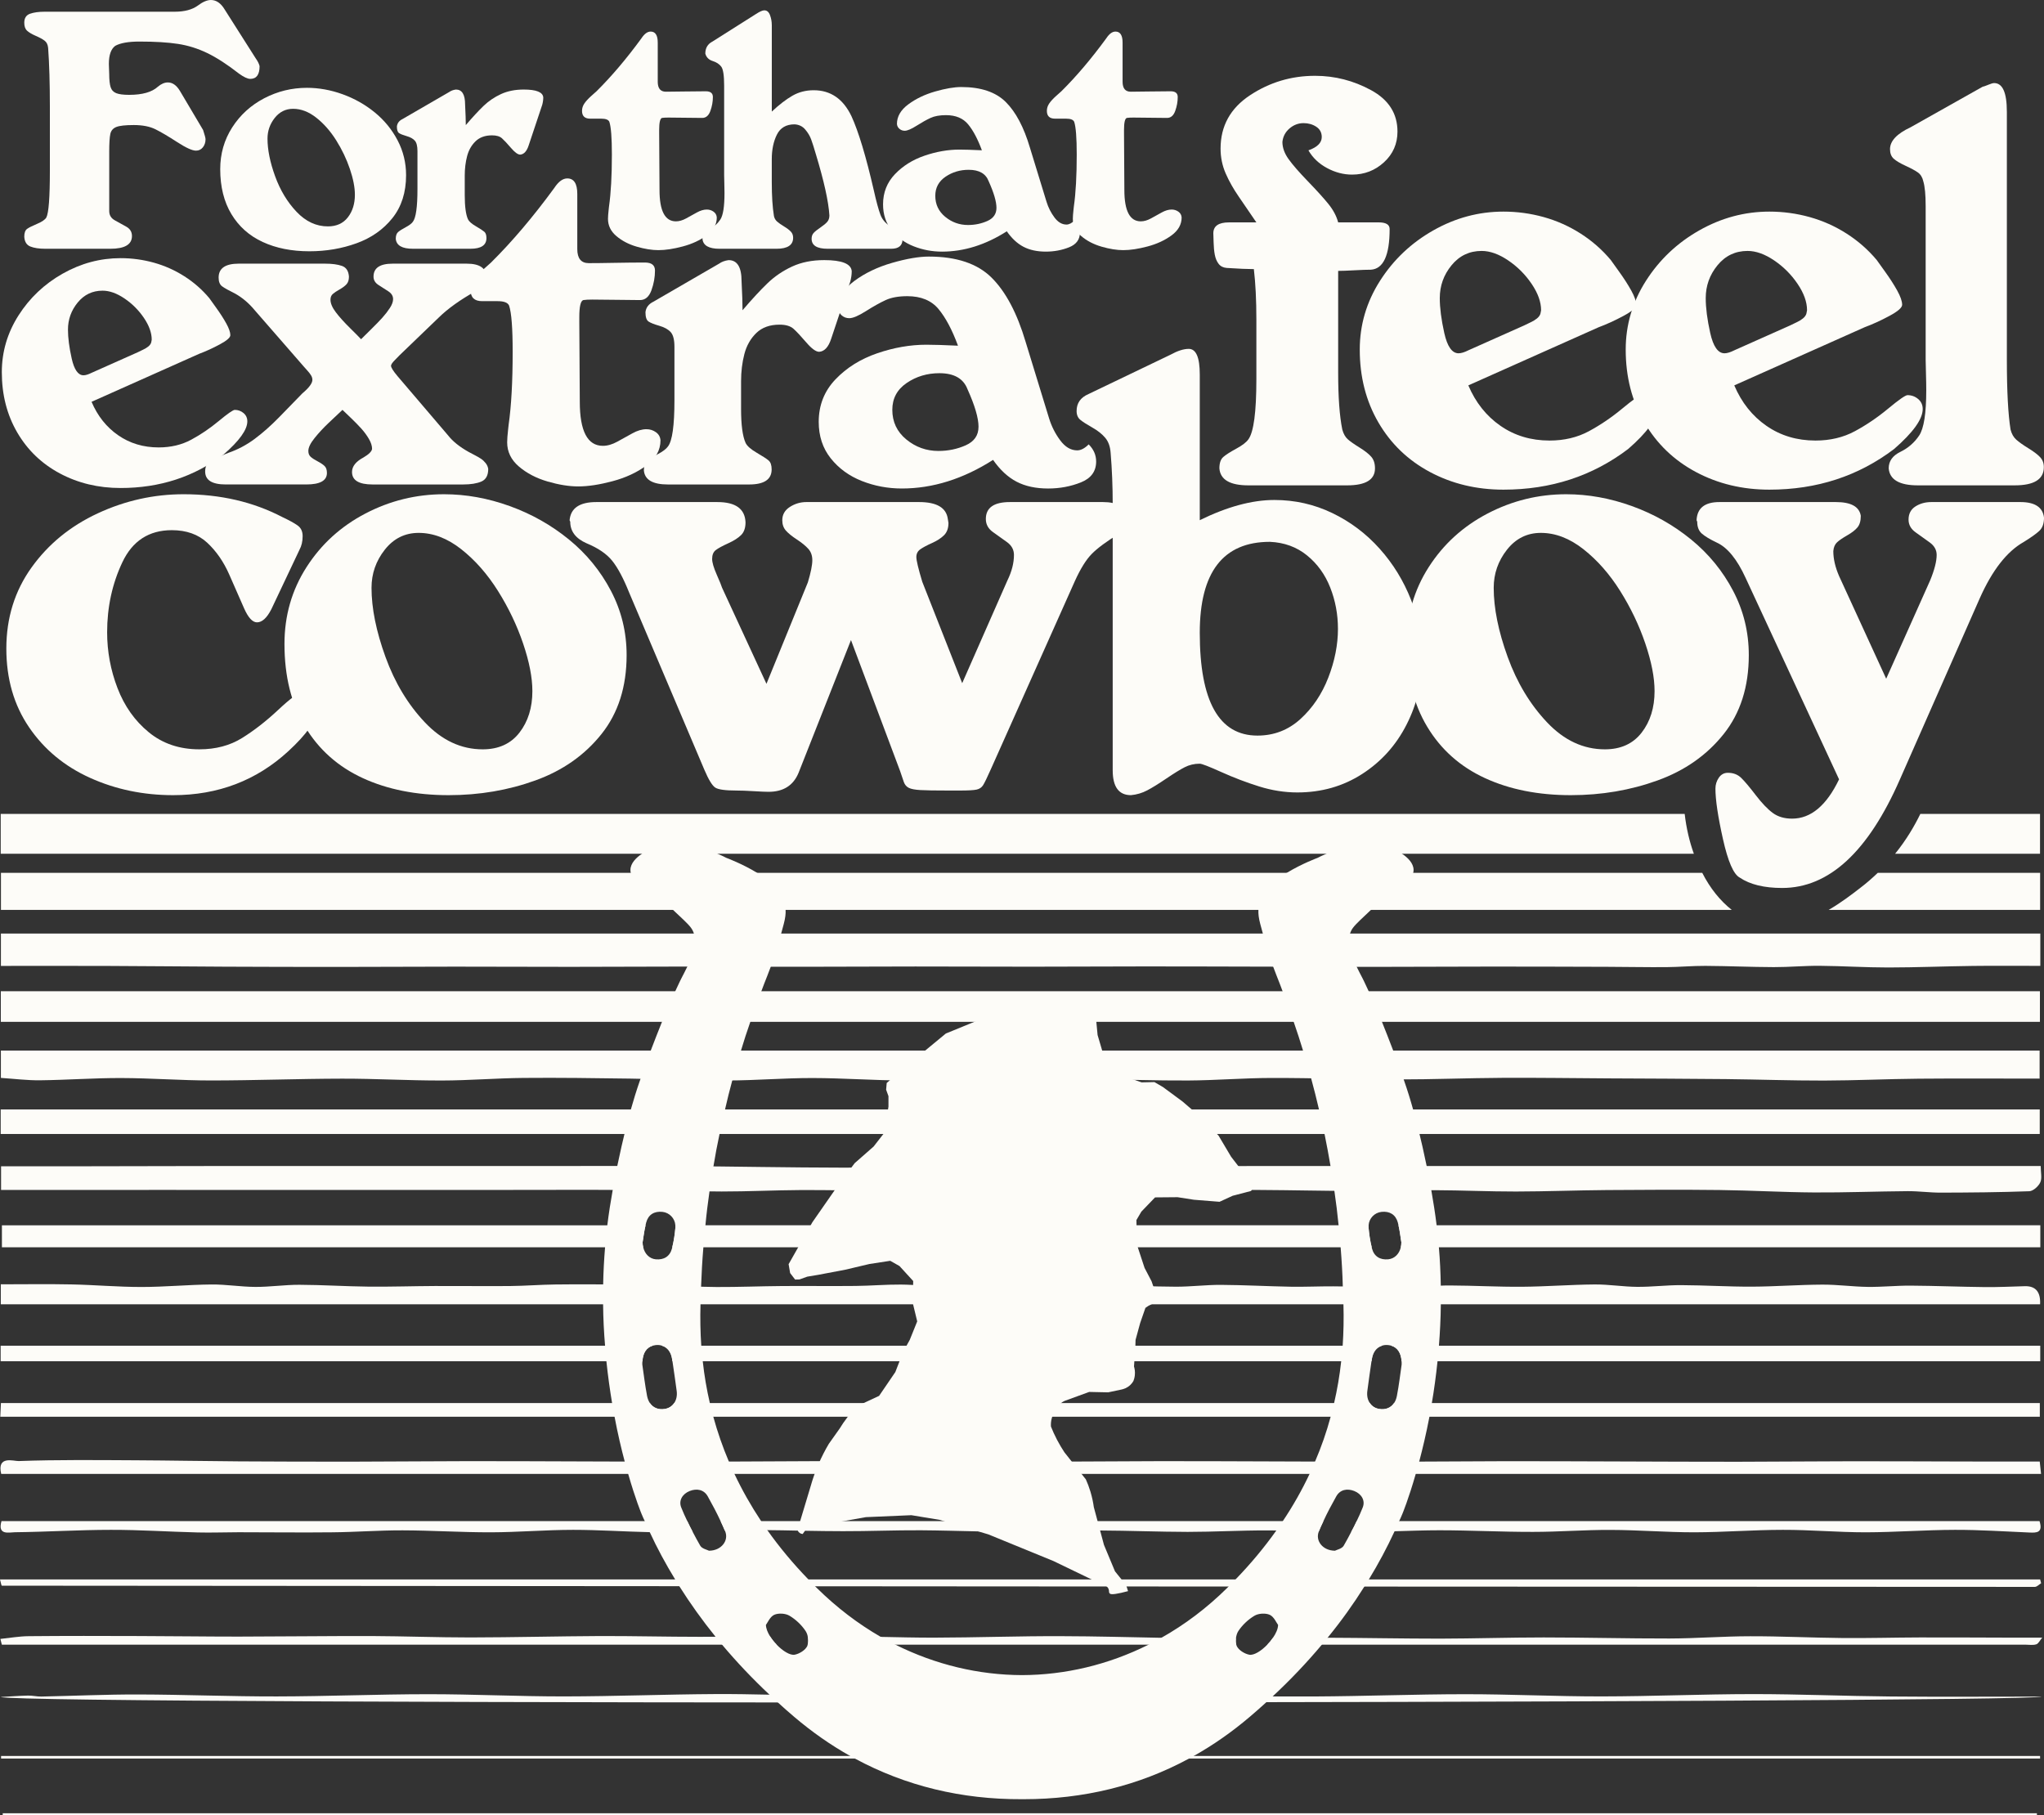 <?xml version="1.0" encoding="UTF-8"?>
<svg id="Lag_1" xmlns="http://www.w3.org/2000/svg" viewBox="0 0 290.857 258.293">
  <rect x="0" y="0" width="290.857" height="258.293" fill="#333333" stroke="none"/>
  <defs>
    <style>
      .cls-1 {
        fill: #fdfcf8;
      }
    </style>
  </defs>
  <g>
    <g>
      <path class="cls-1" d="M239.727,115.822c.232,2.017.678,3.935,1.306,5.671H.102v-5.671h239.625Z"/>
      <path class="cls-1" d="M290.291,115.822v5.671h-20.619c1.604-1.984,2.761-3.968,3.588-5.671h17.031Z"/>
      <path class="cls-1" d="M246.424,129.48H.135v-5.275h242.089c1.108,2.183,2.546,3.968,4.2,5.275Z"/>
      <path class="cls-1" d="M290.307,124.205v5.275h-30.094c1.769-1.025,3.324-2.216,4.514-3.142.893-.678,1.72-1.406,2.48-2.133h23.099Z"/>
      <path class="cls-1" d="M290.334,132.848v4.599c-3.189,0-6.397-.032-9.604.008-4.013.049-8.025.218-12.037.221-3.246.003-6.492-.213-9.739-.238-2.182-.017-4.366.193-6.549.187-3.242-.01-6.484-.159-9.726-.177-1.857-.01-3.715.166-5.573.18-2.78.021-5.561-.037-8.342-.046-5.494-.018-10.989-.035-16.483-.034-5.428.002-10.855.038-16.283.04-5.494.002-10.989-.02-16.483-.032-5.495-.011-10.989-.033-16.484-.031-5.428.002-10.855.037-16.283.039-5.494.002-10.989-.03-16.483-.028-5.428.002-10.855.038-16.283.039-5.494.002-10.989-.031-16.483-.029-5.428.002-10.855.038-16.283.04-5.494.002-10.989-.031-16.483-.029-5.428.002-10.856.038-16.283.04-5.494.002-10.989-.01-16.483-.035-5.562-.025-11.123-.085-16.685-.106-5.024-.018-10.048-.004-15.152-.004v-4.605h290.207Z"/>
      <path class="cls-1" d="M.116,145.411v-4.355h290.161v4.355H.116Z"/>
      <path class="cls-1" d="M.126,153.392v-3.893h290.107v3.992c-5.712,0-11.469-.038-17.225.012-4.488.039-8.975.256-13.462.265-4.664.009-9.327-.16-13.991-.209-5.516-.057-11.033-.068-16.55-.1-5.054-.029-10.109-.105-15.163-.078-4.989.027-9.978.231-14.967.227-5.981-.005-11.961-.219-17.942-.209-3.948.007-7.896.339-11.844.36-4.562.025-9.124-.14-13.686-.204-5.12-.072-10.24-.194-15.359-.163-3.762.023-7.522.372-11.283.366-4.38-.007-8.76-.343-13.141-.349-4.02-.005-8.039.339-12.059.349-4.628.012-9.256-.203-13.885-.267-5.054-.07-10.108-.143-15.162-.097-3.881.036-7.761.36-11.641.367-4.734.008-9.469-.271-14.203-.263-6.212.011-12.424.255-18.636.257-4.264,0-8.527-.336-12.791-.346-3.845-.009-7.691.277-11.537.321-1.85.021-3.703-.217-5.579-.339Z"/>
      <path class="cls-1" d="M.098,161.37v-3.491h290.153v3.491H.098Z"/>
      <path class="cls-1" d="M.152,169.33v-3.363c3.812,0,7.522.005,11.232-.001,6.559-.01,13.118-.032,19.678-.038,8.189-.007,16.378-.001,24.567-.001,8.261,0,16.522,0,24.782,0,5.363,0,10.727-.03,16.09.008,7.862.056,15.724.215,23.585.226,5.834.008,11.669-.194,17.503-.222,7.137-.034,14.274.026,21.411.027,6.559,0,13.119-.032,19.678-.037,8.189-.007,16.378-.002,24.567-.001,8.189,0,16.378,0,24.567,0,8.189,0,16.378,0,24.567,0,8.189,0,16.378,0,24.567,0,4.456,0,8.911,0,13.443,0,0,.923.211,1.735-.061,2.326-.258.56-1.007,1.242-1.563,1.262-4.194.156-8.394.188-12.593.2-1.572.005-3.145-.221-4.716-.21-4.438.032-8.876.211-13.313.183-4.479-.028-8.956-.294-13.436-.346-5.369-.062-10.739-.035-16.108.006-4.297.033-8.593.202-12.89.208-3.831.005-7.663-.175-11.495-.19-3.717-.014-7.435.123-11.153.116-4.625-.01-9.249-.125-13.873-.148-5.424-.027-10.848-.041-16.272.007-4.293.038-8.585.229-12.877.257-3.714.024-7.429-.109-11.143-.132-4.393-.028-8.786.001-13.18-.02-3.944-.019-7.888-.117-11.831-.098-3.732.018-7.463.211-11.195.205-4.539-.008-9.078-.181-13.617-.215-5.477-.041-10.955-.01-16.433-.01s-10.955-.001-16.433,0c-5.406,0-10.811.003-16.217.003-5.549,0-11.099-.003-16.648-.004-5.406,0-10.811.002-16.217.003-2.314,0-4.628,0-6.974,0Z"/>
      <path class="cls-1" d="M91.442,176.793c0,.24.03.48.09.7H.272v-3.13h91.59c-.21.86-.3,1.72-.42,2.43Z"/>
      <path class="cls-1" d="M194.742,174.673c.08.94.22,1.9.45,2.82h-99.53c.23-.92.37-1.88.45-2.82.01-.11.01-.21-.01-.31h98.65c-.02.1-.02.2-.01.31Z"/>
      <path class="cls-1" d="M290.333,174.363v3.13h-91c.05-.21.08-.45.08-.7-.12-.71-.21-1.57-.41-2.43h91.33Z"/>
      <path class="cls-1" d="M290.301,185.604H.113v-2.842c3.373,0,6.715-.053,10.054.015,3.32.068,6.637.366,9.955.365,3.32,0,6.64-.325,9.961-.356,2.087-.02,4.177.338,6.266.346,2.086.008,4.173-.309,6.258-.302,3.286.012,6.571.23,9.857.263,3.143.032,6.287-.077,9.43-.09,3.564-.015,7.129.038,10.692.004,2.15-.02,4.298-.195,6.448-.221,3.177-.038,6.354-.015,9.531.003,1.913.011,3.825.047,5.737.102,2.562.075,5.122.242,7.684.255,3.096.015,6.193-.116,9.289-.139,3.494-.026,6.989.023,10.483-.013,2.148-.022,4.297-.212,6.444-.196,2.092.016,4.183.279,6.275.285,2.161.006,4.324-.263,6.485-.242,3.389.032,6.775.262,10.164.297,2.022.02,4.047-.259,6.069-.251,3.38.014,6.759.206,10.139.215,2.139.006,4.28-.273,6.419-.261,3.31.018,6.62.205,9.93.263,2.015.035,4.032-.066,6.048-.055,3.583.02,7.166.116,10.75.107,1.95-.005,3.899-.238,5.848-.23,3.422.013,6.845.21,10.266.184,3.44-.026,6.878-.3,10.317-.328,2.016-.016,4.033.325,6.051.341,2.089.016,4.18-.251,6.269-.243,3.354.013,6.708.229,10.061.216,3.338-.013,6.675-.274,10.013-.29,2.158-.011,4.317.294,6.477.323,2.029.027,4.06-.192,6.09-.179,3.523.023,7.045.17,10.567.207,1.894.02,3.788-.074,5.683-.127q2.311-.065,2.178,2.572Z"/>
      <path class="cls-1" d="M92.852,191.503c-.84.26-1.37,1.01-1.43,2.21H.092v-2.21h92.76Z"/>
      <path class="cls-1" d="M196.642,191.503c-.76.23-1.28.89-1.43,1.9-.02.1-.03.21-.05.31h-99.47c-.02-.1-.03-.21-.05-.31-.15-1.01-.67-1.67-1.43-1.9h102.43Z"/>
      <path class="cls-1" d="M290.323,191.503v2.21h-90.88c-.07-1.2-.6-1.95-1.44-2.21h92.32Z"/>
      <path class="cls-1" d="M290.262,199.663v1.94H.042c.03-.77.06-1.32.09-1.94h92.35c.46.68,1.22.98,2.1.84.58-.09,1.05-.39,1.35-.84h99c.29.45.76.75,1.35.84.88.14,1.63-.16,2.09-.84h91.89Z"/>
      <path class="cls-1" d="M.171,209.744c-.642-2.668,1.786-1.805,2.488-1.831,5.555-.201,11.12-.136,16.682-.109,4.894.024,9.789.122,14.683.153,5.484.035,10.968.047,16.452.04,5.429-.007,10.857-.065,16.286-.071,5.487-.006,10.974.026,16.461.041,5.485.015,10.971.045,16.456.038,5.426-.007,10.851-.069,16.277-.077,5.484-.008,10.968.022,16.452.035,5.486.014,10.971.045,16.457.038,5.427-.007,10.854-.067,16.281-.074,5.486-.007,10.971.024,16.457.039,5.487.015,10.974.047,16.461.041,5.427-.006,10.854-.067,16.281-.074,5.485-.007,10.971.024,16.457.038,5.487.015,10.974.047,16.461.041,5.429-.006,10.857-.065,16.286-.071,5.485-.006,10.971.027,16.457.037,3.346.006,6.693.001,10.242.001.045.424.108,1.015.188,1.761H.171Z"/>
      <path class="cls-1" d="M97.802,216.463c.24.51.49,1.01.76,1.51-1.46.05-2.92.08-4.38.08-.57,0-1.15-.01-1.72-.02-3.63-.08-7.26-.33-10.9-.33-3.91,0-7.81.34-11.71.35-4.19.01-8.38-.27-12.57-.28-3.33-.01-6.67.25-10,.28-4.45.05-8.9-.01-13.35-.01-1.93,0-3.86.08-5.8.03-4.11-.1-8.23-.38-12.34-.37-4.56,0-9.12.29-13.68.34-.82.01-2.5.48-1.9-1.58h97.59Z"/>
      <path class="cls-1" d="M188.32,216.463c-.23.47-.44.94-.64,1.42-.01.01-.01.03-.01.04-2.02-.05-4.03-.11-6.05-.13-.45-.01-.91-.01-1.36-.01-3.75-.01-7.51.21-11.27.21-4.15-.01-8.29-.18-12.45-.2-.28-.01-.57-.01-.85-.01-3.79,0-7.58.23-11.37.22-1.7,0-3.4-.04-5.09-.08h-.01c-2.73-.06-5.45-.14-8.18-.16-3.7-.02-7.4.14-11.09.13-1.8,0-3.6-.03-5.4-.06-.34-.01-.68-.02-1.02-.02h-.01c-1.44-.03-2.89-.06-4.33-.07-.94-.01-1.89-.01-2.84-.01-1.07.01-2.14.03-3.21.07-.19-.45-.39-.9-.6-1.34h85.78Z"/>
      <path class="cls-1" d="M288.78,218.083c-3.54-.15-7.07-.39-10.6-.38-4.24.01-8.47.34-12.7.35-3.93,0-7.86-.36-11.78-.35-4.2,0-8.4.34-12.6.35-3.97,0-7.93-.33-11.9-.34-3.69-.02-7.37.28-11.06.28-4.43.01-8.86-.23-13.3-.23-2.13,0-4.26.08-6.39.14-1.67.06-3.33.11-4.99.11-.4,0-.79,0-1.19-.01.28-.51.54-1.02.78-1.54h97.17c.53,1.66-.41,1.67-1.44,1.62Z"/>
      <path class="cls-1" d="M290.45,225.302c-.299.18-.598.518-.897.518-96.43-.032-192.86-.086-289.29-.172-.073,0-.145-.476-.263-.89h290.307c.048.182.095.363.143.545Z"/>
      <path class="cls-1" d="M110.522,234.044H.262c-.07-.27-.14-.54-.21-.82,1.34-.14,2.69-.38,4.03-.39,5.22-.05,10.44-.04,15.67-.02,4.72.01,9.43.08,14.15.08,6.31-.01,12.61-.09,18.92-.08,4.7.02,9.4.2,14.11.2,6.17-.01,12.35-.17,18.52-.2,4.72-.01,9.43.11,14.15.11.74,0,1.48,0,2.22-.01,2.59-.01,5.17-.03,7.76-.05.26.41.58.82.94,1.18Z"/>
      <path class="cls-1" d="M175.922,234.044h-60.99c.11-.35.09-.81,0-1.22h3.37c2.34,0,4.69.06,7.03.11h.02c2.49.05,4.98.11,7.47.11,6.11-.01,12.22-.24,18.33-.21,4.7.01,9.41.14,14.11.23,2.27.05,4.53.09,6.8.11,1.27.01,2.54.01,3.81,0-.04.31-.03.61.05.87Z"/>
      <path class="cls-1" d="M290.603,233.044c-.35.41-.54.86-.85.95-.46.15-1,.05-1.5.05h-107.92c.29-.29.56-.61.78-.94,1.9-.03,3.8-.06,5.7-.06.7,0,1.41,0,2.11.01,5.33.02,10.66.13,16,.13,4.91-.01,9.82-.17,14.73-.17,5.97,0,11.94.16,17.9.15,3.84-.01,7.68-.32,11.51-.32,4.33-.01,8.66.21,12.99.25,3.7.04,7.41-.07,11.11-.08,4.46-.01,8.93.02,13.39.03h4.05Z"/>
      <path class="cls-1" d="M290.496,241.434c-1.073.964-288.017,1.244-290.39.055,1.289-.071,2.578-.171,3.868-.202.634-.016,1.272.151,1.907.138,4.606-.093,9.211-.309,13.816-.297,6.552.017,13.103.291,19.654.281,7.176-.011,14.351-.312,21.527-.318,6.482-.005,12.965.322,19.448.315,7.171-.008,14.342-.295,21.514-.335,5.066-.028,10.132.187,15.199.229,5.479.045,10.959.025,16.439.016,5.417-.009,10.833-.052,16.25-.06,5.478-.007,10.956-.006,16.433.022,6.949.036,13.897.171,20.846.136,7.151-.036,14.301-.317,21.452-.322,6.482-.004,12.965.321,19.448.314,7.171-.008,14.342-.325,21.514-.33,6.533-.004,13.066.283,19.6.342,7.098.065,14.196.015,21.477.015Z"/>
      <path class="cls-1" d="M290.303,250.248H.154c0-.122,0-.244,0-.367h290.144c.002.122.003.244.005.367Z"/>
      <path class="cls-1" d="M289.848,258.293H.389c0-.087,0-.174,0-.261h289.46c0,.087,0,.174,0,.261Z"/>
    </g>
    <g>
      <g>
        <path class="cls-1" d="M13.028,57.18c.859,2.018,2.12,3.603,3.785,4.757,1.664,1.155,3.586,1.732,5.767,1.732,1.729,0,3.271-.365,4.628-1.097,1.357-.73,2.665-1.618,3.923-2.661,1.258-1.044,2.016-1.571,2.271-1.584.476,0,.894.152,1.253.453.359.301.54.696.54,1.183,0,1.183-1.12,2.748-3.36,4.697-4.201,3.19-9.093,4.785-14.674,4.785-3.169,0-6.047-.69-8.634-2.071-2.588-1.38-4.613-3.325-6.076-5.837-1.461-2.511-2.192-5.368-2.192-8.569,0-2.898.791-5.592,2.375-8.082,1.584-2.487,3.676-4.468,6.276-5.94,2.6-1.473,5.35-2.21,8.251-2.21,1.613,0,3.191.214,4.735.643,1.543.43,2.991,1.076,4.344,1.94,1.351.864,2.532,1.9,3.543,3.107.07.103.391.553.965,1.347.575.795,1.056,1.543,1.446,2.245.388.703.583,1.262.583,1.679,0,.337-.502.775-1.505,1.313s-1.974.983-2.914,1.331l-15.329,6.838ZM13.028,53.056l6.56-2.923c.255-.128.519-.255.791-.383.273-.127.511-.273.714-.434.202-.163.339-.342.409-.54,0-.024.015-.09.044-.201.028-.11.043-.187.043-.233,0-.974-.37-2.009-1.114-3.107-.742-1.096-1.661-2.014-2.757-2.757-1.097-.742-2.137-1.114-3.123-1.114-1.439,0-2.619.563-3.541,1.688-.922,1.125-1.383,2.412-1.383,3.861,0,1.149.176,2.518.531,4.106.354,1.589.914,2.384,1.679,2.384.301,0,.684-.116,1.147-.348Z"/>
        <path class="cls-1" d="M48.732,58.327c-.546.512-1.195,1.122-1.949,1.836-.754.714-1.428,1.438-2.018,2.175-.593.736-.888,1.347-.888,1.834,0,.36.11.639.331.835.22.198.55.413.991.644.441.232.771.456.991.669.221.216.331.543.331.983,0,1.091-.975,1.637-2.926,1.637h-11.476c-1.951,0-2.926-.615-2.926-1.845,0-.696.247-1.192.74-1.486.494-.296,1.339-.682,2.535-1.158,1.347-.462,2.599-1.125,3.755-1.982,1.155-.859,2.316-1.886,3.483-3.08,1.167-1.194,2.273-2.331,3.319-3.41.951-.8,1.427-1.444,1.427-1.931,0-.209-.063-.421-.191-.635-.128-.216-.326-.467-.592-.757-.267-.29-.407-.447-.419-.47l-7.002-8.038c-.825-.997-1.753-1.786-2.787-2.366-.917-.452-1.539-.8-1.864-1.044-.324-.244-.487-.656-.487-1.235,0-1.322.952-1.985,2.856-1.985h12.277c1.009,0,1.816.108,2.42.323.603.213.934.721.992,1.522,0,.464-.11.819-.331,1.069-.22.25-.55.5-.991.75-.441.249-.769.469-.983.66s-.322.461-.322.809c0,.522.253,1.117.758,1.784.504.667,1.183,1.421,2.035,2.261.853.842,1.372,1.367,1.558,1.576.266-.267.739-.734,1.418-1.401.678-.667,1.22-1.227,1.626-1.679s.76-.91,1.062-1.374c.301-.465.451-.882.451-1.253,0-.453-.231-.826-.696-1.122-.464-.296-.927-.595-1.392-.896-.464-.302-.696-.696-.696-1.183,0-1.23.905-1.845,2.714-1.845h10.545c1.855,0,2.784.639,2.784,1.915,0,.788-.505,1.455-1.514,2-2.203,1.23-3.961,2.487-5.272,3.776l-5.55,5.341c-.058.07-.276.293-.652.669s-.566.653-.566.827c0,.255.313.754.94,1.496l7.186,8.421c.649.835,1.623,1.619,2.923,2.348.278.152.585.314.922.487.337.175.621.339.852.496.232.157.447.359.644.608.198.25.319.525.366.827,0,.917-.326,1.514-.974,1.793-.65.278-1.514.418-2.593.418h-12.893c-1.949,0-2.923-.593-2.923-1.776,0-.799.546-1.49,1.637-2.07.766-.452,1.171-.858,1.217-1.218,0-.429-.15-.901-.451-1.418-.302-.516-.659-1.004-1.071-1.461s-.894-.952-1.444-1.479c-.551-.528-.965-.925-1.244-1.192Z"/>
        <path class="cls-1" d="M82.433,45.697c0,1.286.011,3.201.035,5.74.024,2.541.035,4.45.035,5.725,0,4.187,1.096,6.281,3.289,6.281.649,0,1.334-.198,2.052-.593.72-.393,1.433-.788,2.141-1.183.707-.393,1.375-.59,2.001-.59.498,0,.947.141,1.348.427.4.283.617.669.652,1.156,0,1.408-.673,2.605-2.019,3.594-1.347.988-2.949,1.73-4.807,2.224-1.857.495-3.482.742-4.875.742-1.301,0-2.751-.233-4.353-.698-1.603-.465-2.963-1.173-4.084-2.126-1.12-.954-1.68-2.104-1.68-3.453,0-.198.011-.458.035-.784s.055-.654.095-.986.067-.572.079-.723c.383-2.689.574-6.156.574-10.397,0-3.35-.167-5.535-.504-6.555-.174-.429-.72-.642-1.635-.642h-2.209c-1.091,0-1.637-.522-1.637-1.565,0-.511.152-.995.453-1.453s.769-.97,1.401-1.538c.633-.568.984-.881,1.054-.94,3.006-2.98,6.006-6.518,9.001-10.613.592-.905,1.207-1.357,1.845-1.357.951,0,1.427.737,1.427,2.21v7.846c0,1.334.546,2,1.637,2,.895,0,2.116-.013,3.665-.043,1.55-.029,2.993-.044,4.327-.044.951,0,1.427.382,1.427,1.144,0,.937-.167,1.87-.504,2.802-.337.931-.881,1.396-1.635,1.396-.766,0-1.897-.011-3.392-.036-1.497-.022-2.622-.034-3.376-.034-.568,0-.997.022-1.286.07-.384.103-.575.91-.575,2.418v.575Z"/>
        <path class="cls-1" d="M105.662,44.148c1.368-1.601,2.557-2.885,3.567-3.855,1.008-.968,2.171-1.756,3.488-2.366,1.317-.608,2.839-.913,4.567-.913,2.517,0,3.822.522,3.915,1.566,0,.487-.07.986-.209,1.496l-2.714,8.126c-.384,1.183-.952,1.803-1.706,1.861-.464,0-1.078-.447-1.843-1.34-.766-.892-1.369-1.536-1.809-1.931-.441-.394-1.102-.592-1.985-.592-1.392,0-2.496.397-3.314,1.191-.818.795-1.383,1.794-1.697,2.993-.312,1.201-.469,2.492-.469,3.873v3.931c0,2.274.214,3.886.644,4.838.209.44.736.907,1.583,1.401.846.492,1.412.86,1.696,1.105.284.242.427.667.427,1.27,0,1.427-1.067,2.141-3.201,2.141h-11.553c-2.169,0-3.311-.667-3.427-2.001,0-.626.156-1.076.469-1.348.313-.273.824-.597,1.531-.974s1.183-.74,1.427-1.088c.615-.789.922-2.976.922-6.559v-7.622c0-.997-.176-1.693-.53-2.088-.355-.393-.896-.696-1.628-.905-.73-.209-1.24-.411-1.531-.608-.29-.198-.434-.638-.434-1.322.07-.661.447-1.16,1.13-1.496l9.344-5.412c.372-.266.824-.434,1.357-.504,1.229,0,1.844.998,1.844,2.993.093,1.809.139,3.19.139,4.141Z"/>
        <path class="cls-1" d="M141.312,65.444c-4.256,2.714-8.584,4.071-12.979,4.071-1.995,0-3.895-.356-5.698-1.07-1.804-.714-3.278-1.787-4.419-3.219-1.143-1.432-1.714-3.163-1.714-5.193,0-2.366.795-4.382,2.383-6.046,1.589-1.666,3.57-2.903,5.942-3.715,2.372-.812,4.705-1.218,7.002-1.218.998,0,2.494.046,4.49.138-.824-2.238-1.743-3.971-2.758-5.202-1.016-1.228-2.498-1.843-4.446-1.843-1.253,0-2.282.185-3.088.557-.806.37-1.74.894-2.801,1.565-1.062.673-1.853,1.01-2.375,1.01-.406,0-.76-.128-1.062-.384-.301-.254-.469-.579-.504-.974,0-1.495.757-2.806,2.271-3.931,1.513-1.125,3.308-1.987,5.385-2.584,2.077-.597,3.822-.896,5.236-.896,3.944,0,6.922,1.004,8.935,3.009,2.012,2.007,3.621,5.046,4.828,9.117l3.341,10.892c.348,1.137.876,2.181,1.584,3.132.707.952,1.513,1.427,2.418,1.427.522,0,1.067-.284,1.635-.852.707.707,1.061,1.52,1.061,2.436,0,1.403-.724,2.395-2.174,2.975s-3.004.87-4.663.87c-1.751,0-3.245-.322-4.48-.966-1.236-.642-2.352-1.678-3.35-3.105ZM139.242,60.74c0-1.255-.523-3.037-1.567-5.35-.579-1.522-1.913-2.283-4.001-2.283-1.74,0-3.292.465-4.655,1.394s-2.044,2.202-2.044,3.816c0,1.72.663,3.125,1.992,4.218,1.328,1.091,2.85,1.637,4.567,1.637,1.392,0,2.691-.269,3.897-.809,1.206-.54,1.809-1.415,1.809-2.623Z"/>
      </g>
      <g>
        <path class="cls-1" d="M42.613,78.241l-4.001,8.456c-.636,1.244-1.318,1.864-2.045,1.864-.636,0-1.25-.67-1.841-2.012-.592-1.341-1.289-2.929-2.092-4.763-.803-1.833-1.849-3.348-3.136-4.546-1.289-1.197-2.97-1.795-5.047-1.795-3.257,0-5.607,1.527-7.046,4.58-1.44,3.054-2.16,6.369-2.16,9.944,0,2.743.493,5.396,1.478,7.956.984,2.562,2.466,4.653,4.443,6.274,1.978,1.622,4.375,2.432,7.195,2.432,2.333,0,4.364-.538,6.091-1.614,1.729-1.075,3.444-2.413,5.149-4.012,1.705-1.598,2.83-2.421,3.375-2.466.515,0,.989.136,1.421.409s.67.659.716,1.16c0,1.318-.357,2.482-1.069,3.489-.713,1.008-1.72,2.11-3.023,3.308-4.532,4.167-9.995,6.25-16.39,6.25-4.243,0-8.183-.822-11.82-2.466-3.637-1.643-6.531-4.045-8.682-7.205-2.152-3.16-3.227-6.891-3.227-11.195,0-4.349,1.193-8.191,3.58-11.525,2.386-3.334,5.531-5.905,9.433-7.717,3.902-1.811,7.974-2.716,12.217-2.716,5.213,0,9.895,1.084,14.048,3.251.969.455,1.693.853,2.17,1.193.478.341.716.845.716,1.512,0,.758-.152,1.409-.455,1.954Z"/>
        <path class="cls-1" d="M89.167,93.221c0,4.501-1.193,8.248-3.58,11.241-2.388,2.993-5.516,5.19-9.389,6.591-3.871,1.402-7.99,2.102-12.354,2.102-4.636,0-8.713-.81-12.228-2.431-3.516-1.622-6.251-4.053-8.205-7.297-1.955-3.242-2.932-7.175-2.932-11.796,0-4.016,1.045-7.657,3.136-10.922,2.091-3.265,4.887-5.811,8.387-7.637,3.501-1.826,7.229-2.74,11.183-2.74,3.122,0,6.235.561,9.343,1.683,3.106,1.121,5.913,2.705,8.422,4.75,2.508,2.046,4.503,4.485,5.989,7.32,1.485,2.833,2.228,5.88,2.228,9.137ZM75.756,98.342c0-1.923-.44-4.179-1.319-6.769s-2.072-5.084-3.58-7.485c-1.509-2.4-3.247-4.375-5.217-5.928s-3.993-2.328-6.068-2.328c-1.955,0-3.562.799-4.82,2.397-1.257,1.597-1.886,3.403-1.886,5.417,0,2.907.662,6.189,1.989,9.847,1.326,3.657,3.197,6.761,5.614,9.312,2.418,2.551,5.157,3.828,8.218,3.828,2.257,0,4.001-.791,5.227-2.374,1.228-1.582,1.842-3.554,1.842-5.917Z"/>
        <path class="cls-1" d="M136.917,97.221l6.434-14.616c.622-1.273.933-2.484.933-3.637,0-.742-.333-1.351-1-1.83-.668-.477-1.335-.954-2.001-1.431-.667-.478-1-1.096-1-1.853,0-1.606,1.144-2.409,3.434-2.409h13.232c2.077,0,3.191.712,3.343,2.136,0,1.243-.372,2.046-1.115,2.41-1.728,1.061-2.997,2-3.807,2.819-.812.818-1.619,2.114-2.422,3.886l-11.937,26.731c-.546,1.228-.922,2-1.126,2.319-.204.318-.507.523-.909.614s-1.209.136-2.421.136h-1.501c-1.986,0-3.357-.022-4.115-.068-.759-.045-1.3-.15-1.626-.318-.326-.166-.557-.436-.693-.807-.137-.372-.319-.905-.546-1.603l-6.981-18.615-7.458,18.888c-.743,1.804-2.168,2.705-4.274,2.705-.41,0-1.115-.03-2.115-.091s-1.818-.091-2.455-.091c-1.577,0-2.582-.139-3.014-.42-.431-.281-.951-1.133-1.557-2.558l-10.709-25.23c-.804-2-1.6-3.493-2.388-4.478-.789-.986-2.008-1.818-3.66-2.501-1.547-.681-2.319-1.705-2.319-3.069l-.092-.204c.153-1.728,1.418-2.591,3.797-2.591h17.235c2.592,0,3.925.962,4.002,2.886,0,.789-.209,1.391-.625,1.807s-1.035.812-1.853,1.182c-.818.372-1.402.69-1.751.955-.348.265-.522.686-.522,1.262,0,.5.219,1.249.659,2.249.44,1,.69,1.614.751,1.842l6.321,13.683,5.889-14.434c.424-1.409.636-2.462.636-3.159,0-.652-.19-1.19-.568-1.614-.379-.424-.922-.868-1.626-1.33-.705-.461-1.228-.886-1.569-1.273-.34-.386-.511-.874-.511-1.466,0-.803.359-1.436,1.08-1.898.72-.461,1.504-.693,2.354-.693h16.029c2.517,0,3.88.803,4.093,2.409,0,.046.015.137.046.273.03.137.045.236.045.295,0,.743-.209,1.322-.625,1.74-.416.416-.989.788-1.716,1.114-.728.326-1.281.622-1.66.887s-.568.632-.568,1.102c0,.485.28,1.659.841,3.522l5.684,14.434Z"/>
        <path class="cls-1" d="M170.725,53.281v20.744c3.895-1.917,7.433-2.876,10.615-2.876,2.925,0,5.675.622,8.251,1.864,2.576,1.243,4.822,2.936,6.739,5.08,1.917,2.144,3.406,4.573,4.466,7.285,1.061,2.713,1.592,5.486,1.592,8.319,0,3.35-.746,6.49-2.239,9.422-1.493,2.932-3.599,5.273-6.319,7.023-2.721,1.751-5.793,2.626-9.218,2.626-1.803,0-3.613-.284-5.432-.852s-3.611-1.25-5.377-2.046c-1.765-.795-2.792-1.193-3.08-1.193-.773,0-1.487.167-2.139.501-.653.333-1.527.871-2.62,1.613-1.093.743-2,1.304-2.721,1.683s-1.492.606-2.311.681c-1.731,0-2.596-1.182-2.596-3.546v-37.891c0-2.501-.099-4.926-.295-7.274-.061-.895-.318-1.611-.773-2.148-.453-.538-1.072-1.026-1.852-1.466-.78-.439-1.345-.803-1.693-1.091-.349-.287-.523-.705-.523-1.25,0-1.121.561-1.924,1.684-2.409l11.654-5.592c1.016-.56,1.888-.841,2.617-.841,1.047,0,1.57,1.212,1.57,3.635ZM190.387,89.481c0-2.062-.368-4.022-1.102-5.881-.735-1.858-1.838-3.382-3.308-4.572-1.469-1.191-3.227-1.832-5.273-1.923-6.652,0-9.979,4.315-9.979,12.945,0,9.752,2.736,14.627,8.207,14.627,2.348,0,4.387-.785,6.114-2.354,1.728-1.57,3.05-3.534,3.967-5.892.916-2.358,1.375-4.675,1.375-6.95Z"/>
        <path class="cls-1" d="M248.851,93.221c0,4.501-1.193,8.248-3.58,11.241-2.388,2.993-5.516,5.19-9.389,6.591-3.871,1.402-7.99,2.102-12.354,2.102-4.636,0-8.713-.81-12.228-2.431-3.516-1.622-6.251-4.053-8.205-7.297-1.955-3.242-2.932-7.175-2.932-11.796,0-4.016,1.045-7.657,3.136-10.922,2.091-3.265,4.887-5.811,8.387-7.637,3.501-1.826,7.229-2.74,11.183-2.74,3.122,0,6.235.561,9.343,1.683,3.106,1.121,5.913,2.705,8.422,4.75,2.508,2.046,4.503,4.485,5.989,7.32,1.485,2.833,2.228,5.88,2.228,9.137ZM235.441,98.342c0-1.923-.44-4.179-1.319-6.769s-2.072-5.084-3.58-7.485c-1.509-2.4-3.247-4.375-5.217-5.928-1.97-1.552-3.993-2.328-6.068-2.328-1.955,0-3.562.799-4.82,2.397-1.257,1.597-1.886,3.403-1.886,5.417,0,2.907.662,6.189,1.989,9.847,1.326,3.657,3.197,6.761,5.614,9.312,2.418,2.551,5.157,3.828,8.218,3.828,2.257,0,4.001-.791,5.227-2.374,1.228-1.582,1.842-3.554,1.842-5.917Z"/>
        <path class="cls-1" d="M268.401,96.585l6.25-13.98c.622-1.514.932-2.728.932-3.637,0-.712-.333-1.307-.999-1.784-.668-.477-1.335-.955-2-1.432-.668-.477-1.001-1.08-1.001-1.807,0-.833.327-1.458.978-1.875.652-.418,1.41-.625,2.273-.625h12.662c2.075,0,3.197.742,3.363,2.227,0,.834-.223,1.459-.67,1.876s-1.185.943-2.216,1.579c-2.394,1.349-4.478,4.016-6.251,8.001l-11.365,25.777c-4.516,10.304-10.1,15.457-16.752,15.457-2.576,0-4.592-.493-6.047-1.478-.879-.469-1.675-2.299-2.386-5.489-.713-3.19-1.069-5.58-1.069-7.172,0-.56.159-1.075.478-1.546.318-.469.75-.705,1.295-.705.772,0,1.409.247,1.909.74.5.492,1.185,1.307,2.056,2.443.872,1.137,1.675,1.978,2.41,2.523.735.546,1.656.818,2.761.818,2.667,0,4.895-1.863,6.683-5.591l-13.297-28.664c-1.213-2.651-2.577-4.326-4.093-5.023-.984-.469-1.696-.898-2.136-1.284-.439-.386-.659-.951-.659-1.694l-.091-.204c.075-1.728,1.16-2.591,3.25-2.591h16.571c2.152,0,3.334.651,3.546,1.954,0,.727-.159,1.281-.478,1.659-.318.379-.803.754-1.455,1.126-.651.372-1.133.7-1.442.989-.311.287-.489.704-.534,1.249,0,1.107.273,2.289.818,3.546l6.706,14.616Z"/>
      </g>
      <g>
        <path class="cls-1" d="M190.418,38.551v14.48c0,3.48.196,6.18.589,8.102.168.604.424,1.06.768,1.368s.901.702,1.674,1.179c.771.477,1.332.919,1.684,1.326.35.407.526.954.526,1.642,0,1.613-1.32,2.42-3.958,2.42h-14.058c-2.624,0-3.999-.807-4.126-2.42,0-.758.186-1.299.558-1.621s.986-.715,1.842-1.179c.855-.464,1.431-.905,1.726-1.326.757-1.038,1.136-3.886,1.136-8.546v-8.523c0-2.75-.119-5.137-.358-7.157-.87,0-2.161-.056-3.873-.168-.491-.042-.87-.233-1.136-.578-.267-.345-.449-.776-.548-1.294-.098-.519-.154-1.098-.168-1.736-.013-.639-.028-1.076-.042-1.316,0-1.038.743-1.557,2.23-1.557h3.894c-.913-1.347-1.747-2.568-2.504-3.663s-1.378-2.196-1.863-3.305c-.484-1.108-.726-2.287-.726-3.536,0-3.213,1.396-5.742,4.189-7.587,2.792-1.845,5.878-2.768,9.261-2.768,2.806,0,5.461.68,7.966,2.042,2.504,1.362,3.757,3.326,3.757,5.893,0,1.74-.639,3.196-1.916,4.368-1.276,1.172-2.792,1.757-4.546,1.757-1.22,0-2.41-.312-3.567-.936s-2.038-1.463-2.641-2.516c1.263-.449,1.895-1.08,1.895-1.894,0-.632-.26-1.119-.779-1.463-.52-.343-1.122-.516-1.811-.516-.743,0-1.41.253-1.999.758s-.926,1.144-1.01,1.916c0,.813.291,1.628.873,2.44.583.815,1.502,1.87,2.757,3.168,1.256,1.298,2.228,2.372,2.915,3.22.688.85,1.151,1.723,1.39,2.621h5.766c1.038,0,1.558.315,1.558.946,0,3.747-.891,5.676-2.674,5.789-.519,0-1.298.027-2.336.083s-1.809.085-2.315.085Z"/>
        <path class="cls-1" d="M208.939,54.841c1.038,2.441,2.565,4.36,4.578,5.756,2.014,1.396,4.34,2.095,6.977,2.095,2.09,0,3.957-.442,5.599-1.327,1.641-.883,3.223-1.957,4.746-3.219,1.522-1.263,2.437-1.902,2.746-1.915.576,0,1.081.182,1.515.547.436.365.653.842.653,1.431,0,1.431-1.355,3.325-4.065,5.682-5.082,3.859-10.999,5.789-17.751,5.789-3.832,0-7.314-.835-10.445-2.504-3.131-1.67-5.58-4.023-7.349-7.062-1.768-3.039-2.652-6.494-2.652-10.366,0-3.507.957-6.766,2.874-9.776,1.916-3.009,4.447-5.405,7.591-7.187,3.145-1.783,6.472-2.673,9.982-2.673,1.951,0,3.86.259,5.727.778,1.868.52,3.619,1.302,5.254,2.347s3.064,2.298,4.286,3.757c.084.126.474.67,1.169,1.631.695.962,1.277,1.867,1.748,2.715.47.849.706,1.525.706,2.031,0,.407-.607.937-1.821,1.589-1.215.652-2.389,1.189-3.526,1.61l-18.542,8.272ZM208.939,49.852l7.935-3.536c.309-.154.627-.308.957-.462s.617-.33.863-.526c.245-.196.41-.414.495-.652,0-.028.017-.109.052-.242.035-.132.053-.228.053-.284,0-1.179-.449-2.43-1.347-3.757-.898-1.326-2.009-2.438-3.336-3.336-1.326-.898-2.585-1.347-3.777-1.347-1.74,0-3.168.68-4.283,2.042-1.116,1.362-1.673,2.918-1.673,4.673,0,1.389.213,3.044.641,4.966.429,1.923,1.106,2.884,2.032,2.884.365,0,.827-.14,1.389-.421Z"/>
        <path class="cls-1" d="M246.783,54.841c1.038,2.441,2.565,4.36,4.578,5.756,2.014,1.396,4.34,2.095,6.977,2.095,2.09,0,3.957-.442,5.599-1.327,1.641-.883,3.223-1.957,4.746-3.219,1.522-1.263,2.437-1.902,2.746-1.915.576,0,1.081.182,1.515.547.436.365.653.842.653,1.431,0,1.431-1.355,3.325-4.065,5.682-5.082,3.859-10.999,5.789-17.751,5.789-3.832,0-7.314-.835-10.445-2.504-3.131-1.67-5.58-4.023-7.349-7.062-1.768-3.039-2.652-6.494-2.652-10.366,0-3.507.957-6.766,2.874-9.776,1.916-3.009,4.447-5.405,7.591-7.187,3.145-1.783,6.472-2.673,9.982-2.673,1.951,0,3.86.259,5.727.778,1.868.52,3.619,1.302,5.254,2.347,1.635,1.045,3.064,2.298,4.286,3.757.084.126.474.67,1.169,1.631.695.962,1.277,1.867,1.748,2.715s.706,1.525.706,2.031c0,.407-.607.937-1.821,1.589-1.215.652-2.389,1.189-3.526,1.61l-18.542,8.272ZM246.783,49.852l7.935-3.536c.309-.154.627-.308.957-.462s.617-.33.863-.526c.245-.196.41-.414.495-.652,0-.028.017-.109.052-.242.035-.132.053-.228.053-.284,0-1.179-.449-2.43-1.347-3.757-.898-1.326-2.009-2.438-3.336-3.336-1.326-.898-2.585-1.347-3.777-1.347-1.74,0-3.168.68-4.283,2.042-1.116,1.362-1.673,2.918-1.673,4.673,0,1.389.213,3.044.641,4.966.429,1.923,1.106,2.884,2.032,2.884.365,0,.827-.14,1.389-.421Z"/>
        <path class="cls-1" d="M285.573,15.883v35.337c0,4.434.175,7.738.526,9.913.154.604.421,1.078.799,1.421.379.343.951.75,1.715,1.221.766.469,1.327.894,1.684,1.273.358.378.538.855.538,1.431,0,1.725-1.383,2.588-4.146,2.588h-13.786c-2.623,0-4.005-.807-4.145-2.42,0-1.025.553-1.806,1.662-2.347,1.108-.54,1.999-1.316,2.673-2.326s1.01-3.156,1.01-6.44c0-.632-.013-1.438-.042-2.421-.028-.981-.043-1.613-.043-1.894v-21.889c0-1.613-.112-2.792-.337-3.536-.126-.561-.382-.979-.768-1.252-.386-.274-.969-.59-1.747-.947-.779-.358-1.344-.695-1.695-1.01-.35-.317-.525-.769-.525-1.358,0-1.164.974-2.202,2.925-3.115l10.249-5.766c.154-.028.424-.123.81-.285.386-.161.663-.241.832-.241,1.206,0,1.809,1.355,1.809,4.062Z"/>
      </g>
      <g>
        <path class="cls-1" d="M15.543,21.635v8.402c0,.586.269,1.026.809,1.322.539.297,1.078.596,1.616.896.54.301.809.744.809,1.329,0,1.21-1.025,1.816-3.075,1.816H6.443c-.881,0-1.588-.107-2.124-.321s-.823-.679-.864-1.395c0-.551.136-.924.407-1.118.272-.193.746-.432,1.427-.716.678-.284,1.112-.581,1.302-.895.338-.642.506-2.852.506-6.631v-9.199c0-3.26-.082-6.026-.247-8.297-.042-.469-.208-.815-.5-1.037-.293-.222-.715-.452-1.266-.691s-.961-.482-1.228-.728c-.268-.247-.402-.625-.402-1.136,0-.659.272-1.084.815-1.279.543-.193,1.235-.29,2.074-.29h18.509c1.391,0,2.486-.288,3.284-.864.708-.535,1.334-.803,1.877-.803.766,0,1.42.452,1.963,1.358l4.408,6.939c.288.403.474.773.556,1.111,0,1.21-.44,1.815-1.321,1.815-.387,0-.926-.251-1.618-.753-1.655-1.292-3.153-2.264-4.494-2.914s-2.733-1.087-4.173-1.309-3.272-.333-5.495-.333c-1.556,0-2.7.202-3.433.605-.61.445-.914,1.304-.914,2.581,0,.181.008.432.025.753s.025.543.025.667c0,.847.068,1.477.203,1.889.137.412.404.696.804.852.398.156,1.01.235,1.833.235,1.877,0,3.24-.387,4.087-1.161.477-.403.951-.605,1.42-.605.659,0,1.23.403,1.716,1.208l3.297,5.562c.23.707.346,1.143.346,1.308,0,.452-.126.836-.376,1.153-.251.317-.579.475-.982.475-.535,0-1.43-.407-2.686-1.222-1.255-.815-2.285-1.422-3.092-1.822-.807-.398-1.832-.598-3.075-.598-1.185,0-2.01.091-2.476.272-.465.181-.751.508-.858.982s-.161,1.337-.161,2.588Z"/>
        <path class="cls-1" d="M57.785,24.929c0,2.445-.649,4.48-1.944,6.105-1.298,1.626-2.997,2.82-5.101,3.581-2.102.762-4.34,1.143-6.71,1.143-2.519,0-4.734-.44-6.643-1.321s-3.396-2.202-4.457-3.964c-1.062-1.761-1.593-3.897-1.593-6.408,0-2.181.568-4.159,1.704-5.933,1.136-1.774,2.655-3.156,4.556-4.149,1.902-.991,3.926-1.487,6.075-1.487,1.696,0,3.388.304,5.075.914,1.687.61,3.213,1.469,4.575,2.581,1.362,1.111,2.446,2.437,3.253,3.976s1.21,3.193,1.21,4.964ZM50.5,27.711c0-1.045-.239-2.271-.716-3.677s-1.126-2.761-1.944-4.066c-.819-1.303-1.765-2.377-2.834-3.22-1.07-.843-2.169-1.264-3.297-1.264-1.062,0-1.934.433-2.618,1.301s-1.025,1.849-1.025,2.943c0,1.579.36,3.362,1.081,5.349.72,1.987,1.736,3.673,3.049,5.059,1.313,1.385,2.802,2.079,4.464,2.079,1.227,0,2.173-.43,2.84-1.29s1-1.931,1-3.214Z"/>
        <path class="cls-1" d="M66.28,17.805c.971-1.136,1.815-2.047,2.531-2.736.716-.687,1.541-1.247,2.475-1.679.935-.432,2.015-.648,3.242-.648,1.786,0,2.712.37,2.778,1.111,0,.346-.049.699-.148,1.062l-1.926,5.766c-.272.84-.675,1.28-1.21,1.321-.329,0-.766-.317-1.309-.951s-.971-1.091-1.284-1.371-.782-.42-1.408-.42c-.988,0-1.772.282-2.352.845-.581.565-.982,1.272-1.204,2.124s-.333,1.768-.333,2.748v2.791c0,1.613.153,2.758.457,3.433.148.313.523.644,1.124.993.601.35,1.002.612,1.203.785.202.173.303.474.303.901,0,1.012-.758,1.519-2.272,1.519h-8.199c-1.539,0-2.351-.474-2.432-1.42,0-.445.111-.763.333-.957.222-.193.585-.423,1.087-.691.502-.267.84-.524,1.012-.771.437-.56.654-2.111.654-4.655v-5.408c0-.708-.126-1.202-.376-1.482-.251-.28-.636-.494-1.155-.642s-.881-.292-1.087-.432-.309-.452-.309-.938c.049-.469.317-.823.803-1.062l6.631-3.84c.264-.19.585-.309.963-.358.872,0,1.309.708,1.309,2.124.066,1.284.099,2.264.099,2.939Z"/>
      </g>
      <g>
        <path class="cls-1" d="M93.798,18.904c0,.914.008,2.272.025,4.075s.025,3.156.025,4.062c0,2.971.778,4.457,2.334,4.457.461,0,.946-.14,1.457-.42s1.017-.56,1.519-.84.975-.42,1.42-.42c.354,0,.672.101.957.302.283.202.438.476.462.822,0,.999-.478,1.849-1.433,2.55-.955.702-2.092,1.228-3.41,1.578-1.319.351-2.472.526-3.461.526-.923,0-1.952-.165-3.089-.495s-2.104-.833-2.898-1.51c-.795-.676-1.192-1.493-1.192-2.449,0-.14.008-.326.025-.557s.039-.464.067-.699c.029-.235.048-.406.056-.513.272-1.908.407-4.368.407-7.378,0-2.377-.119-3.928-.358-4.652-.123-.304-.511-.457-1.161-.457h-1.568c-.773,0-1.161-.369-1.161-1.11,0-.363.107-.706.321-1.03s.546-.689.995-1.092.698-.624.748-.666c2.134-2.116,4.263-4.626,6.388-7.532.42-.642.856-.963,1.31-.963.675,0,1.012.523,1.012,1.568v5.569c0,.946.387,1.42,1.162,1.42.634,0,1.501-.01,2.601-.031,1.1-.02,2.124-.03,3.07-.03.676,0,1.014.271,1.014.812,0,.665-.119,1.328-.358,1.988-.239.661-.625.991-1.161.991-.543,0-1.346-.008-2.408-.025s-1.86-.025-2.395-.025c-.403,0-.708.017-.914.049-.272.074-.407.647-.407,1.716v.407Z"/>
        <path class="cls-1" d="M109.826,3.544v12.335c1.045-.98,2.02-1.731,2.926-2.254.906-.522,1.918-.784,3.037-.784,2.403,0,4.194,1.23,5.371,3.692,1.005,2.181,2.067,5.705,3.186,10.569.354,1.58.667,2.733.938,3.457s.782,1.292,1.531,1.704c.576.346.99.623,1.241.833.25.21.376.521.376.933,0,.914-.539,1.371-1.618,1.371h-9.051c-1.514,0-2.272-.474-2.272-1.42,0-.346.097-.624.291-.834.193-.21.514-.467.963-.771.448-.304.773-.575.974-.809.202-.235.303-.541.303-.919-.123-1.976-.766-4.877-1.926-8.705-.264-.906-.486-1.605-.667-2.099s-.465-.968-.852-1.42-.894-.696-1.519-.728c-1.185,0-2.02.487-2.507,1.463-.486.975-.728,2.143-.728,3.501v3.235c0,1.992.103,3.61.309,4.853.066.313.214.572.445.778s.56.438.988.697.751.505.969.735c.219.23.328.523.328.877,0,1.045-.795,1.568-2.383,1.568h-8.088c-1.539,0-2.351-.474-2.432-1.42,0-.601.326-1.06.975-1.377.65-.317,1.173-.771,1.568-1.364s.593-1.852.593-3.778c0-.37-.008-.844-.025-1.42s-.025-.946-.025-1.111v-12.743c0-1.432-.136-2.331-.407-2.698-.272-.366-.681-.635-1.228-.808-.548-.173-.896-.523-1.044-1.05,0-.798.338-1.371,1.012-1.716l6.223-3.939c.519-.338.906-.506,1.161-.506.37,0,.64.227.808.679.169.452.254.918.254,1.395Z"/>
        <path class="cls-1" d="M143.263,32.918c-3.021,1.926-6.092,2.889-9.211,2.889-1.415,0-2.764-.254-4.043-.76-1.281-.506-2.326-1.267-3.136-2.284-.812-1.016-1.217-2.245-1.217-3.685,0-1.679.563-3.109,1.692-4.291,1.128-1.181,2.533-2.06,4.217-2.636,1.683-.576,3.339-.864,4.969-.864.708,0,1.77.033,3.186.098-.585-1.588-1.237-2.819-1.957-3.691-.721-.872-1.772-1.309-3.155-1.309-.889,0-1.62.131-2.192.395-.571.264-1.235.634-1.987,1.111-.754.477-1.316.716-1.686.716-.288,0-.539-.091-.753-.272s-.333-.412-.358-.691c0-1.062.537-1.992,1.612-2.791,1.073-.798,2.347-1.41,3.821-1.834,1.474-.423,2.712-.635,3.717-.635,2.798,0,4.912.712,6.341,2.136,1.428,1.424,2.569,3.581,3.426,6.47l2.371,7.729c.247.807.622,1.548,1.124,2.223s1.074,1.012,1.716,1.012c.37,0,.758-.202,1.161-.605.502.502.753,1.079.753,1.729,0,.996-.514,1.699-1.543,2.111-1.029.411-2.132.617-3.309.617-1.243,0-2.303-.229-3.179-.686-.878-.457-1.669-1.191-2.377-2.203ZM141.794,29.58c0-.89-.37-2.155-1.111-3.796-.412-1.08-1.358-1.62-2.84-1.62-1.235,0-2.336.33-3.303.989-.966.66-1.45,1.563-1.45,2.709,0,1.22.471,2.218,1.414,2.993.942.776,2.023,1.163,3.241,1.163.988,0,1.909-.192,2.766-.575.856-.384,1.284-1.005,1.284-1.862Z"/>
        <path class="cls-1" d="M159.945,18.904c0,.914.008,2.272.025,4.075s.025,3.156.025,4.062c0,2.971.778,4.457,2.334,4.457.461,0,.946-.14,1.457-.42s1.017-.56,1.519-.84.975-.42,1.42-.42c.354,0,.672.101.957.302.283.202.438.476.462.822,0,.999-.478,1.849-1.433,2.55s-2.092,1.228-3.41,1.578c-1.319.351-2.472.526-3.461.526-.923,0-1.952-.165-3.089-.495s-2.104-.833-2.898-1.51c-.795-.676-1.192-1.493-1.192-2.449,0-.14.008-.326.025-.557s.039-.464.067-.699c.029-.235.048-.406.056-.513.272-1.908.407-4.368.407-7.378,0-2.377-.119-3.928-.358-4.652-.123-.304-.511-.457-1.161-.457h-1.568c-.773,0-1.161-.369-1.161-1.11,0-.363.107-.706.321-1.03s.546-.689.995-1.092.698-.624.748-.666c2.134-2.116,4.263-4.626,6.388-7.532.42-.642.856-.963,1.31-.963.675,0,1.012.523,1.012,1.568v5.569c0,.946.387,1.42,1.162,1.42.634,0,1.501-.01,2.601-.031,1.1-.02,2.124-.03,3.07-.03.676,0,1.014.271,1.014.812,0,.665-.119,1.328-.358,1.988-.239.661-.625.991-1.161.991-.543,0-1.346-.008-2.408-.025s-1.86-.025-2.395-.025c-.403,0-.708.017-.914.049-.272.074-.407.647-.407,1.716v.407Z"/>
      </g>
    </g>
  </g>
  <g>
    <path class="cls-1" d="M156.619,225.38l-6.728-3.244-9.259-3.79-6.932-2.068-4.012-.661-6.475.277-5.093.901-3.49.924-.412.575c-.309-.022-.58-.21-.699-.486-.136-.316-.051-.694.215-.934.544-1.806,1.088-3.613,1.632-5.419.255-.904.595-1.91,1.05-2.983.49-1.155,1.02-2.162,1.529-3.018.516-.727,1.032-1.453,1.547-2.18.296-.489.649-1.016,1.068-1.562.481-.626.962-1.163,1.411-1.618,1.041-.486,2.083-.972,3.124-1.459l2.309-3.387,1.119-2.89.935-1.694,1.059-2.628-.616-2.546.044-3.198-1.948-2.129-1.318-.747-2.958.454-3.422.809-3.816.724-1.612.269-1.108.397-.62.014-.708-.923-.217-1.264,3.381-5.968,3.635-5.222,2.382-3.182,2.697-2.369,1.511-1.94.603-3.737v-1.492s-.333-.918-.333-.918l.082-.957,2.488-2.144,5.928-4.895,4.533-1.858,6.953-1.603,6.554-1.443,1.391.307,1.3.932.597,1.088.265,2.79.653,2.215,1.473,2.167,1.714,1.523,2.423.833,1.826-.04,1.211.707,2.77,2.044,2.449,2.101,2.694,2.766,1.784,3.005,1.341,1.738,1.318,1.089.797,1.031-.613,1.012-2.621.685-1.865.857-3.667-.293-2.307-.361-3.203.028-1.947,2.023-.706,1.203.08,3.528,1.079,3.277.998,1.908.471,1.377-.127,1.386-.24.448-.561.287-.419.286-.748,2.156-.655,2.398-.032,1.08-.19,2.702c.083.276.178.725.116,1.269-.037.327-.12.6-.201.805-.096.166-.237.368-.443.563-.462.439-.981.588-1.247.644-.635.134-1.269.269-1.904.403l-2.694-.059-3.459,1.26c-.208.091-.505.251-.795.529-.415.396-.607.83-.693,1.073-.12.196-.253.456-.353.778-.164.528-.166.992-.142,1.294.232.584.517,1.218.866,1.885.346.66.702,1.25,1.046,1.771.553.701,1.106,1.403,1.66,2.104l1.389,1.743c.228.506.455,1.09.654,1.747.246.814.394,1.563.483,2.213.481,1.79.962,3.581,1.443,5.371l1.567,3.759,1.592,1.98c.089.28.178.56.267.84-.234.065-.565.152-.966.241-1.315.293-1.541.198-1.65.08-.159-.171-.035-.351-.161-.644-.184-.427-.696-.62-1.122-.716Z"/>
    <path class="cls-1" d="M205.02,182.953c-.03-1.78-.11-3.6-.27-5.46-.06-.72-.13-1.45-.21-2.19-.03-.31-.07-.63-.11-.94-.21-1.7-.48-3.41-.76-5-.21-1.23-.44-2.39-.66-3.44-.43-2.08-.81-3.73-1.02-4.55-.09-.37-.14-.58-.14-.58-.25-.98-.5-1.92-.77-2.91-.36-1.3-.78-2.68-1.34-4.28,0-.01-.01-.03-.01-.04-.51-1.46-1.01-2.82-1.48-4.06-.58-1.53-1.12-2.89-1.6-4.09-.77-1.87-1.42-3.33-1.89-4.36-.56-1.23-.88-1.85-.88-1.85-.28-.54-.56-1.07-.82-1.61v-.01c-.81-1.64-1.42-3.29-.95-4.74.04-.14.1-.27.16-.4.28-.57.86-1.12,2.02-2.21.26-.25.53-.5.79-.75.83-.76,1.73-1.52,2.94-2.28,1.36-.86,2.43-1.3,2.92-2.52.05-.13.12-.29.16-.48.03-.13.05-.27.05-.43-.02-.95-.83-1.73-1.64-2.28-.52-.36-1.04-.63-1.35-.78-3.1-1.56-7.3-.15-9.43.78-.59.25-1.02.47-1.23.58,0,0-2.23.82-4.38,2.13-1.74,1.06-3.43,2.44-3.84,3.96-.12.44-.2.86-.21,1.32-.03.55.04,1.17.26,1.99.12.46.24.91.37,1.37.43,1.59.91,3.16,1.47,4.71v.01c.16.44.33.87.5,1.31.29.72.57,1.45.84,2.18.56,1.44,1.09,2.9,1.58,4.36.47,1.36.92,2.72,1.33,4.09.41,1.31.79,2.62,1.15,3.94.4,1.48.78,2.96,1.12,4.44.29,1.16.54,2.32.79,3.49.31,1.51.59,3.03.85,4.55.2,1.18.39,2.36.55,3.54.24,1.63.44,3.26.6,4.9.11,1.04.21,2.08.29,3.13.15,1.85.26,3.7.31,5.57.04.65.06,1.3.07,1.96.01.19.01.39.02.58.06,2.01.02,3.98-.11,5.9-.06.75-.12,1.48-.21,2.21-.22,2.03-.56,4.01-1.01,5.95-.15.65-.31,1.3-.49,1.94-.59,2.19-1.33,4.31-2.22,6.38-.25.59-.51,1.18-.78,1.76-1.09,2.31-2.36,4.56-3.81,6.72-.3.45-.6.89-.92,1.33-1.71,2.41-3.64,4.73-5.8,6.96-.32.34-.65.68-1,1.01-.06.07-.12.13-.19.2-2.89,2.86-6.04,5.23-9.37,7.1-.6.34-1.21.67-1.83.98-5.71,2.86-11.86,4.31-18,4.33-6.15-.02-12.29-1.47-18.01-4.33-.7-.35-1.39-.72-2.07-1.11h-.02c-3.23-1.86-6.28-4.18-9.11-6.97l-.23-.23c-.33-.32-.65-.65-.96-.98-2.17-2.24-4.12-4.58-5.84-7.01-.3-.42-.59-.85-.88-1.28-1.44-2.17-2.71-4.41-3.8-6.72-.28-.58-.54-1.16-.79-1.75-.88-2.07-1.62-4.2-2.22-6.39-.18-.64-.34-1.29-.49-1.94-.45-1.94-.79-3.92-1.01-5.95-.08-.73-.15-1.47-.21-2.21-.13-1.93-.17-3.89-.11-5.9.01-.19.01-.39.02-.58.01-.64.03-1.28.06-1.92.07-1.88.17-3.75.33-5.61.07-1.05.17-2.09.29-3.13.15-1.62.35-3.23.58-4.83.17-1.19.35-2.37.56-3.55.25-1.54.54-3.08.87-4.61.23-1.17.49-2.33.78-3.49.31-1.38.66-2.76,1.03-4.13.39-1.42.8-2.84,1.24-4.25.41-1.37.85-2.73,1.33-4.09.49-1.46,1.01-2.92,1.57-4.36.27-.73.55-1.46.84-2.18.17-.43.34-.87.5-1.31.56-1.55,1.04-3.13,1.48-4.72.13-.46.25-.91.37-1.37.22-.83.29-1.45.26-1.99-.01-.47-.1-.88-.22-1.32-.4-1.52-2.1-2.9-3.84-3.96-2.15-1.31-4.38-2.13-4.38-2.13-.21-.11-.64-.33-1.23-.58-2.13-.93-6.33-2.34-9.43-.78-.31.15-.82.42-1.34.78-.81.55-1.62,1.33-1.64,2.28,0,.16.01.3.05.43.03.19.1.35.15.48.49,1.22,1.56,1.66,2.92,2.52,1.21.76,2.11,1.52,2.94,2.28.27.25.53.5.8.75,1.16,1.09,1.74,1.64,2.01,2.21.06.13.12.26.16.4.48,1.44-.12,3.07-.93,4.7-.26.56-.56,1.11-.84,1.66,0,0-.32.62-.88,1.85-.47,1.03-1.11,2.49-1.89,4.36-.48,1.2-1.02,2.56-1.6,4.09-.46,1.23-.95,2.57-1.46,4.02,0,.01-.01.03-.01.04-.57,1.62-.99,3.01-1.36,4.32-.27.99-.52,1.93-.77,2.91,0,0-.05.21-.14.58-.2.82-.59,2.46-1.02,4.54-.21,1.05-.44,2.2-.65,3.42-.29,1.6-.56,3.32-.77,5.03-.04.31-.08.63-.11.94-.08.74-.15,1.47-.21,2.19-.15,1.8-.24,3.56-.27,5.28-.02.95-.02,1.9-.01,2.83.02,2.04.12,4.01.28,5.9.05.75.12,1.49.19,2.21.22,2.1.5,4.09.81,5.95.11.67.23,1.31.35,1.94.45,2.4.96,4.55,1.45,6.39.16.62.32,1.2.49,1.75,1.03,3.6,1.89,5.66,1.89,5.66.15.36.3.71.47,1.06.22.53.45,1.05.71,1.57,1.06,2.29,2.27,4.53,3.61,6.72.18.32.38.64.59.96,1.55,2.46,3.27,4.86,5.16,7.2.3.38.61.76.93,1.13,2.06,2.45,4.31,4.83,6.75,7.12.39.37.79.74,1.19,1.1.75.69,1.52,1.37,2.31,2.04,2.54,2.16,5.2,4.02,7.98,5.58.22.12.44.24.66.36.01,0,.01.01.02.01,7.21,3.9,15.19,5.82,23.74,5.78h.28c8.46,0,16.37-1.91,23.51-5.78.01,0,.01-.01.02-.01.22-.11.44-.24.66-.36,2.78-1.56,5.44-3.42,7.98-5.58.81-.69,1.58-1.37,2.35-2.07l.01-.01c.3-.27.59-.54.88-.81,2.55-2.37,4.88-4.83,7.01-7.37.29-.33.56-.66.82-.99,1.93-2.36,3.67-4.79,5.23-7.28.23-.34.44-.68.64-1.02,1.36-2.23,2.58-4.51,3.66-6.85.24-.48.45-.96.65-1.44.17-.35.32-.7.47-1.06,0,0,.86-2.06,1.89-5.66.17-.55.33-1.13.49-1.75.49-1.84,1-3.99,1.46-6.39.11-.63.23-1.27.34-1.94.32-1.86.59-3.85.81-5.95.08-.72.14-1.46.2-2.21.15-1.89.25-3.86.27-5.9.02-.87.01-1.76-.01-2.65ZM194.74,174.673c-.01-.11-.01-.21.01-.31.06-.99.85-1.81,1.85-1.91,1.15-.12,2,.39,2.31,1.52.03.13.07.26.09.39.2.86.29,1.72.41,2.43,0,.25-.03.49-.08.7-.22.96-.91,1.63-1.79,1.71-1.15.11-2.01-.4-2.31-1.54-.01-.06-.03-.11-.04-.17-.23-.92-.37-1.88-.45-2.82ZM91.44,176.793c.12-.71.21-1.57.42-2.43.02-.13.05-.26.09-.39.3-1.13,1.15-1.64,2.31-1.52.99.1,1.78.92,1.84,1.91.02.1.02.2.01.31-.08.94-.22,1.9-.45,2.82-.01.06-.03.11-.04.17-.3,1.14-1.16,1.65-2.31,1.54-.88-.08-1.56-.76-1.78-1.71-.06-.22-.09-.46-.09-.7ZM92.08,198.663c-.3-1.58-.49-3.19-.68-4.48-.01-.16,0-.32.02-.47.06-1.2.59-1.95,1.43-2.21.14-.04.29-.07.44-.09.34-.04.65-.01.92.09.76.23,1.28.89,1.43,1.9.02.1.03.21.05.31.22,1.41.4,2.81.6,4.22.09.68-.05,1.28-.36,1.73-.3.45-.77.75-1.35.84-.88.14-1.64-.16-2.1-.84-.18-.27-.32-.6-.4-1ZM96.94,214.523c-.4-.99.17-1.94,1.21-2.35,1-.39,2.01-.21,2.56.76.65,1.16,1.27,2.33,1.83,3.53.21.44.41.89.6,1.34.02.03.03.05.04.08.57,1.34-.53,2.78-2.29,2.79-.27-.14-1.01-.29-1.25-.72-.37-.65-.74-1.31-1.08-1.98-.27-.5-.52-1-.76-1.51-.31-.64-.6-1.28-.86-1.94ZM109.58,232.863c-.35-.56-.58-1.14-.59-1.63.24-.33.59-1.17,1.18-1.44.6-.27,1.6-.21,2.17.13.89.53,1.72,1.31,2.29,2.17.13.2.24.45.3.73.09.41.11.87,0,1.22-.01.07-.03.14-.06.2-.27.58-1.13,1.11-1.8,1.23-.65.11-1.69-.53-2.55-1.43-.36-.36-.68-.77-.94-1.18ZM177.78,235.473c-.67-.12-1.52-.65-1.79-1.23-.03-.06-.05-.13-.07-.2-.08-.26-.09-.56-.05-.87.04-.4.16-.8.35-1.08.57-.86,1.4-1.64,2.29-2.17.57-.34,1.57-.4,2.17-.13.6.27.94,1.11,1.19,1.44-.01.56-.31,1.23-.76,1.87-.22.33-.49.65-.78.94-.86.9-1.9,1.54-2.55,1.43ZM192.27,218.003c-.34.66-.69,1.31-1.06,1.95-.24.43-.98.58-1.25.72-1.74-.01-2.83-1.42-2.29-2.75,0-.01,0-.03.01-.04.2-.48.41-.95.64-1.42.55-1.2,1.18-2.37,1.83-3.53.55-.97,1.55-1.15,2.55-.76,1.04.41,1.61,1.36,1.21,2.35-.26.66-.55,1.3-.86,1.94-.24.52-.5,1.03-.78,1.54ZM199.44,193.713c.01.15.02.31.01.47-.19,1.29-.37,2.9-.68,4.48-.08.4-.21.73-.4,1-.46.68-1.21.98-2.09.84-.59-.09-1.06-.39-1.35-.84-.32-.45-.45-1.05-.36-1.73.19-1.41.38-2.81.59-4.22.02-.1.03-.21.05-.31.15-1.01.67-1.67,1.43-1.9.28-.1.59-.13.93-.09.15.02.3.05.43.09.84.26,1.37,1.01,1.44,2.21Z"/>
  </g>
</svg>